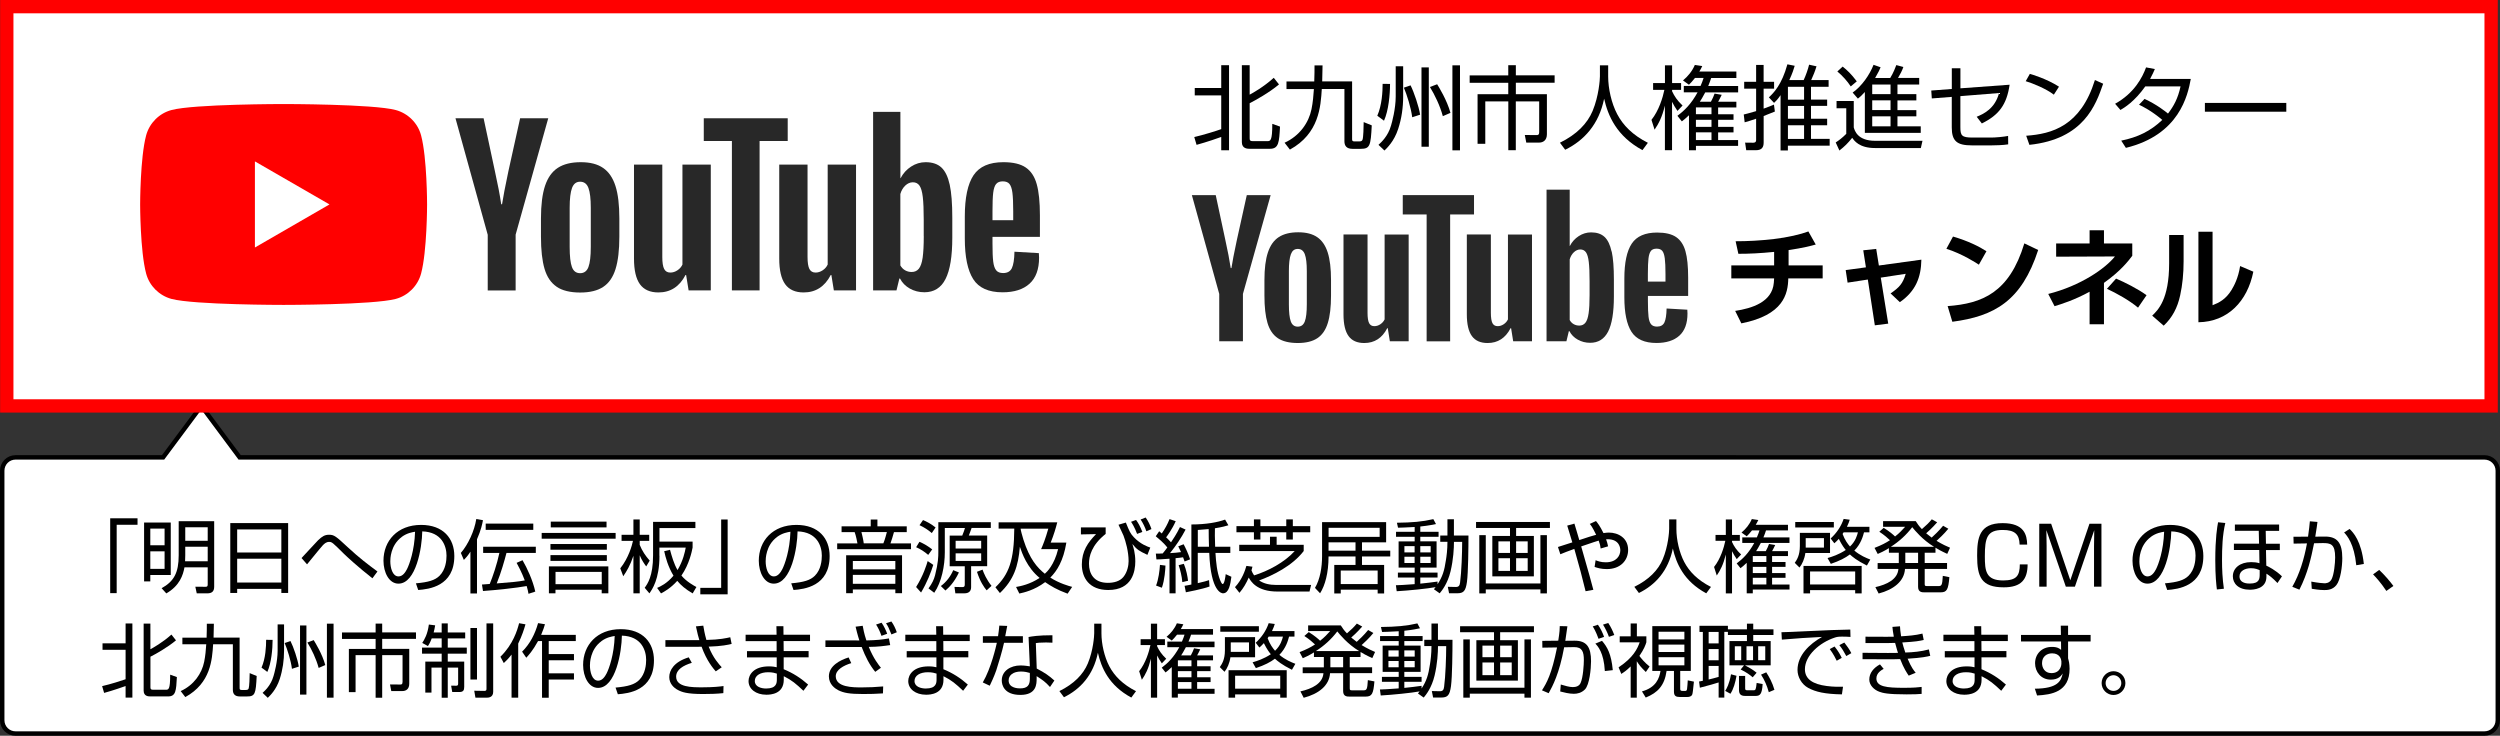 <?xml version="1.0" encoding="UTF-8"?>
<svg id="_レイヤー_2" data-name="レイヤー_2" xmlns="http://www.w3.org/2000/svg" viewBox="0 0 563.53 165.85">
  <rect x="0" y="0" width="563.53" height="165.85" fill="#333333" stroke="none"/>
  <defs>
    <style>
      .cls-1 {
        fill: none;
      }

      .cls-2 {
        stroke: #000;
      }

      .cls-2, .cls-3, .cls-4 {
        fill: #fff;
      }

      .cls-4 {
        stroke: red;
        stroke-miterlimit: 10;
        stroke-width: 3px;
      }

      .cls-5 {
        fill: #282828;
      }

      .cls-6 {
        fill: red;
      }
    </style>
  </defs>
  <g id="_レイヤー_1-2" data-name="レイヤー_1">
    <g>
      <path class="cls-2" d="M563.03,162.35v-56.25c0-1.66-1.34-3-3-3H54.02l-8.63-11.6-8.63,11.6H3.5c-1.66,0-3,1.34-3,3v56.25c0,1.66,1.34,3,3,3h556.53c1.66,0,3-1.34,3-3Z"/>
      <rect class="cls-4" x="1.53" y="1.5" width="560" height="90"/>
      <g>
        <g>
          <g>
            <path class="cls-6" d="M94.92,30.52c-.74-2.78-2.94-4.97-5.72-5.72-5.04-1.35-25.27-1.35-25.27-1.35,0,0-20.23,0-25.27,1.35-2.78.74-4.97,2.94-5.72,5.72-1.35,5.04-1.35,15.57-1.35,15.57,0,0,0,10.52,1.35,15.57.74,2.78,2.94,4.97,5.72,5.72,5.04,1.35,25.27,1.35,25.27,1.35,0,0,20.23,0,25.27-1.35,2.78-.74,4.97-2.94,5.72-5.72,1.35-5.04,1.35-15.57,1.35-15.57,0,0,0-10.52-1.35-15.57Z"/>
            <polygon class="cls-3" points="57.46 55.79 74.27 46.08 57.46 36.38 57.46 55.79"/>
          </g>
          <g>
            <path class="cls-5" d="M125.48,64.63c-1.28-.86-2.19-2.2-2.73-4.02-.54-1.82-.81-4.24-.81-7.26v-4.12c0-3.05.31-5.5.92-7.35.62-1.85,1.58-3.2,2.89-4.05,1.31-.85,3.03-1.27,5.16-1.27s3.78.43,5.04,1.3c1.26.86,2.19,2.21,2.78,4.05.59,1.83.88,4.28.88,7.33v4.12c0,3.02-.29,5.45-.86,7.29-.57,1.83-1.5,3.18-2.78,4.02-1.28.85-3.01,1.27-5.2,1.27s-4.02-.43-5.3-1.3ZM132.64,60.19c.35-.92.53-2.44.53-4.53v-8.83c0-2.04-.18-3.52-.53-4.46-.35-.94-.98-1.41-1.87-1.41s-1.47.47-1.83,1.41c-.35.94-.53,2.43-.53,4.46v8.83c0,2.1.17,3.61.51,4.53.34.93.96,1.39,1.85,1.39s1.52-.46,1.87-1.39Z"/>
            <path class="cls-5" d="M223.72,53.42v1.43c0,1.82.05,3.18.16,4.09.11.91.33,1.57.67,1.99.34.42.86.62,1.57.62.96,0,1.61-.37,1.97-1.11.35-.74.55-1.97.58-3.7l5.5.32c.03.25.05.59.05,1.02,0,2.62-.72,4.58-2.15,5.87-1.43,1.3-3.46,1.94-6.08,1.94-3.15,0-5.35-.99-6.61-2.96-1.26-1.97-1.9-5.03-1.9-9.16v-4.95c0-4.26.66-7.36,1.97-9.32,1.31-1.96,3.55-2.94,6.73-2.94,2.19,0,3.87.4,5.04,1.2,1.17.8,2,2.05,2.47,3.75.48,1.7.72,4.04.72,7.03v4.86h-10.68ZM224.53,41.48c-.32.4-.54,1.06-.65,1.97-.11.91-.16,2.29-.16,4.14v2.04h4.67v-2.04c0-1.82-.06-3.2-.18-4.14-.12-.94-.35-1.6-.67-1.99-.32-.39-.83-.58-1.5-.58s-1.18.2-1.5.6Z"/>
            <path class="cls-5" d="M109.93,52.89l-7.26-26.23h6.34l2.54,11.89c.65,2.93,1.13,5.43,1.43,7.49h.19c.22-1.48.69-3.96,1.43-7.45l2.64-11.93h6.34l-7.35,26.23v12.58h-6.29v-12.58Z"/>
            <path class="cls-5" d="M160.22,37.11v28.35h-5l-.56-3.47h-.14c-1.36,2.62-3.39,3.93-6.11,3.93-1.88,0-3.27-.62-4.16-1.85-.89-1.23-1.34-3.16-1.34-5.78v-21.18h6.38v20.81c0,1.26.14,2.17.42,2.71.28.54.74.81,1.39.81.56,0,1.09-.17,1.6-.51.51-.34.89-.77,1.13-1.3v-22.53h6.38Z"/>
            <path class="cls-5" d="M192.96,37.11v28.35h-5l-.56-3.47h-.14c-1.36,2.62-3.39,3.93-6.11,3.93-1.88,0-3.27-.62-4.16-1.85-.89-1.23-1.34-3.16-1.34-5.78v-21.18h6.38v20.81c0,1.26.14,2.17.42,2.71.28.54.74.81,1.39.81.56,0,1.09-.17,1.6-.51.51-.34.89-.77,1.13-1.3v-22.53h6.38Z"/>
            <path class="cls-5" d="M177.56,31.79h-6.34v33.67h-6.24V31.79h-6.34v-5.13h18.92v5.13Z"/>
            <path class="cls-5" d="M214.08,41.65c-.39-1.79-1.01-3.08-1.87-3.89-.86-.8-2.05-1.2-3.56-1.2-1.17,0-2.27.33-3.28.99-1.02.66-1.8,1.53-2.36,2.61h-.05v-14.94s-6.15,0-6.15,0v40.24h5.27l.65-2.68h.14c.49.96,1.23,1.71,2.22,2.27.99.55,2.08.83,3.28.83,2.16,0,3.75-.99,4.76-2.98,1.02-1.99,1.53-5.1,1.53-9.32v-4.49c0-3.18-.19-5.66-.58-7.45ZM208.23,53.21c0,2.07-.09,3.69-.25,4.86-.17,1.17-.46,2-.86,2.5-.4.49-.94.74-1.62.74-.52,0-1.01-.12-1.46-.37-.45-.25-.81-.62-1.09-1.11v-16.1c.22-.77.59-1.4,1.11-1.9.52-.49,1.09-.74,1.71-.74.65,0,1.15.25,1.5.76.35.51.6,1.36.74,2.57.14,1.2.21,2.91.21,5.13v3.65Z"/>
          </g>
        </g>
        <rect class="cls-1" x="15" y="4.08" width="236" height="84"/>
      </g>
      <g>
        <path d="M269.21,30.89c2.17-.5,5.08-1.42,6.07-1.78v-7.6h-5.97v-1.67h5.97v-5.14h1.76v19.17h-1.76v-3c-.43.17-3.33,1.18-5.56,1.78l-.52-1.76ZM281.69,14.69v6.65c.62-.33,3.12-1.71,5.43-3.8l1.18,1.49c-2.21,1.86-5.27,3.55-6.61,4.24v7.93c0,.47.14.62.74.62h3.18c.76,0,1.18,0,1.18-3.9l1.74.62c-.19,3.53-.27,5-2.27,5h-4.57c-.45,0-1.76,0-1.76-1.49V14.69h1.76Z"/>
        <path d="M298.12,14.73c-.02.91-.02,1.88-.08,3.62h6.74v12.97c0,.35.02.56.54.56h1.01c.58,0,.7-.14.81-.43.17-.43.25-2.85.25-3.93l1.82.74c-.23,4.65-.41,5.29-2.52,5.29h-1.84c-1.3,0-1.8-.68-1.8-1.69v-11.8h-5.1c-.25,3.95-.6,10.04-7.19,13.66l-1.2-1.55c3.41-1.55,5.45-4.52,6.07-7.56.31-1.51.45-3.14.54-4.54h-6.18v-1.71h6.26c.06-1.61.06-2.5.06-3.62h1.82Z"/>
        <path d="M310.46,26.09c1.05-2.4,1.2-5.43,1.2-7.19l1.67.02c0,2.36-.33,6.01-1.36,8.29l-1.51-1.12ZM316.29,14.94v6.8c0,2.48-.35,4.96-1.12,7.31-.91,2.81-2.52,4.32-3.1,4.88l-1.34-1.28c.62-.58,2.15-1.94,2.83-4.36.21-.7,1.05-3.72,1.05-6.55v-6.8h1.67ZM318.33,26.43c-.27-2.15-1.22-5.14-1.88-6.67l1.51-.52c.76,1.51,1.88,4.79,2.15,6.61l-1.78.58ZM322.07,15.19v17.89h-1.65V15.19h1.65ZM325.23,26.18c-.62-2.31-1.82-4.81-2.91-6.57l1.63-.62c.37.6,2.23,3.6,3,6.45l-1.71.74ZM329.1,14.73v19.15h-1.71V14.73h1.71Z"/>
        <path d="M341.69,14.69v2.29h8.74v1.67h-8.74v2.58h7v9.03c0,1.36-.85,1.88-1.74,1.88h-2.91l-.33-1.71,2.62.02c.31,0,.62,0,.62-.7v-6.9h-5.27v11.01h-1.69v-11.01h-5.19v9.57h-1.74v-11.18h6.92v-2.58h-8.7v-1.67h8.7v-2.29h1.69Z"/>
        <path d="M362.5,14.73v2.5c0,2.73.74,6.05,2.03,8.49,1.32,2.52,3.49,4.73,6.92,6.47l-1.22,1.65c-5.85-3.16-7.77-7.77-8.64-11.59-1.18,5.79-4.52,9.42-8.78,11.51l-1.18-1.59c3.78-1.86,6.16-4.3,7.36-7.15,1.42-3.41,1.65-7.15,1.65-7.81v-2.48h1.86Z"/>
        <path d="M378.12,25c-.56-.83-.83-1.28-1.22-2.05v10.91h-1.61v-10.06c-.66,2.67-1.4,4.05-2.33,5.43l-.7-2.21c1.67-2.09,2.56-5.04,2.91-6.76h-2.54v-1.53h2.67v-4.01h1.61v4.01h2.03v1.53h-2.03v.31c.5,1.08,1.18,2.13,2.36,3.22l-1.14,1.2ZM378.1,26.11c1.53-1.14,3.08-2.6,4.55-5.29h-3.1v-1.45h3.78c.31-.7.52-1.28.68-1.8h-1.94c-.54.7-.99,1.16-1.36,1.53l-1.34-.97c1.09-.91,2.07-2.07,2.67-3.49l1.67.25c-.23.48-.39.83-.66,1.24h8.35v1.45h-5.68c-.17.5-.31.97-.66,1.8h6.74v1.45h-7.42c-.5.95-1.03,1.86-1.22,2.11h2.5c.43-.83.6-1.18.83-1.84l1.61.27c-.19.39-.68,1.38-.81,1.57h4.11v1.28h-4.11v1.53h3.47v1.26h-3.47v1.59h3.47v1.24h-3.47v1.74h4.5v1.3h-9.5v.99h-1.57v-7.89c-.85.81-1.16,1.03-1.61,1.38l-.99-1.24ZM385.79,24.21h-3.51v1.53h3.51v-1.53ZM385.79,27h-3.51v1.59h3.51v-1.59ZM385.79,29.83h-3.51v1.74h3.51v-1.74Z"/>
        <path d="M400.09,25.14c-.7.29-1.05.43-2.54,1.01v5.97c0,1.05-.39,1.74-1.74,1.74h-2.19l-.25-1.71,1.78.02c.31,0,.7-.04.7-.62v-4.79c-1.16.41-1.96.64-2.58.81l-.21-1.76c.58-.14.97-.23,2.79-.76v-5.06h-2.69v-1.55h2.69v-3.8h1.69v3.8h2.36v1.55h-2.36v4.5c1.24-.45,1.76-.66,2.33-.91l.21,1.57ZM398.73,21.94c1.09-1.01,2.91-2.85,4.17-7.44l1.65.33c-.23.76-.48,1.61-1.22,3.22h3.24c.48-1.03.99-2.46,1.22-3.47l1.67.37c-.35,1.16-.74,2.11-1.2,3.1h3.93v1.51h-3.97v2.89h3.64v1.42h-3.64v2.89h3.64v1.47h-3.64v3.08h4.21v1.53h-9.42v1.07h-1.65v-12.46c-.72,1.05-1.03,1.32-1.47,1.74l-1.18-1.26ZM406.66,19.57h-3.64v2.89h3.64v-2.89ZM406.66,23.88h-3.64v2.89h3.64v-2.89ZM406.66,28.24h-3.64v3.08h3.64v-3.08Z"/>
        <path d="M417.86,22.75v5.97c.21.74.87,3.02,4.83,3.02h10.66l-.37,1.63h-10.33c-3.59,0-4.71-1.69-5.14-2.31-1.03,1.28-1.71,1.94-2.89,2.87l-.83-1.82c.79-.52,1.43-.99,2.38-1.94v-5.76h-2.19v-1.65h3.88ZM417.18,19.48c-.76-1.16-1.78-2.33-3.02-3.37l1.2-1.1c.99.79,1.94,1.67,3.18,3.33l-1.36,1.14ZM426.09,17.56c.72-1.16,1.18-2.42,1.36-2.89l1.59.43c-.31.89-.68,1.57-1.2,2.46h4.77v1.49h-4.9v2.17h4.26v1.41h-4.26v2.19h4.26v1.41h-4.26v2.25h5.25v1.47h-12.6v-9.21c-.72.81-1.09,1.12-1.57,1.49l-1.18-1.36c2.07-1.45,3.82-3.99,4.71-6.26l1.59.56c-.21.5-.43,1.03-1.24,2.42h3.41ZM426.15,19.05h-4.13v2.17h4.13v-2.17ZM426.15,22.62h-4.13v2.19h4.13v-2.19ZM426.15,26.22h-4.13v2.25h4.13v-2.25Z"/>
        <path d="M452.99,19.11c-.66,4.48-2.38,6.8-6.26,8.72l-1.16-1.51c1.47-.6,4.11-1.78,5.04-5.35l-8.72.7v6.96c0,1.94.29,2.38,2.77,2.38h4.17c.97,0,2.87-.17,3.82-.37l.02,1.9c-1.12.19-3.04.23-3.7.23h-4.52c-3.33,0-4.5-.97-4.5-4.05v-6.88l-4.5.35-.12-1.78,4.63-.35v-4.67h1.94v4.52l11.09-.81Z"/>
        <path d="M462.96,21.34c-1.69-1.32-4.83-2.6-6.34-3.04l.93-1.65c.35.1,3.74,1.07,6.57,2.89l-1.16,1.8ZM456.72,30.6c5.83-.41,12.27-2.19,15.5-12.56l1.86.83c-1.65,4.75-4.34,12.48-16.63,13.78l-.72-2.05Z"/>
        <path d="M483.4,22.29c2.71,1.24,4.75,2.85,5.29,3.31,1.3-1.67,2.25-3.43,2.83-6.12h-7.95c-2.42,3.41-4.67,4.77-5.6,5.31l-1.2-1.4c4.32-2.4,6.14-5.91,6.98-8.2l1.98.37c-.23.56-.5,1.16-1.07,2.23h9.17c-.68,3.7-2.58,12.6-14.63,15.54l-1.05-1.63c3.72-.76,6.55-2.11,9.26-4.67-2.46-2.07-4.4-3.02-5.25-3.43l1.24-1.3Z"/>
        <path d="M515.36,23.2v1.98h-18.35v-1.98h18.35Z"/>
      </g>
      <g>
        <path d="M403.15,59.83h7.7v2.93h-7.75c-.07,3.53-1.1,8.26-10.58,10.13l-1.39-2.81c3.77-.58,8.35-1.97,8.71-6.34.02-.36.07-.7.07-.98h-9.65v-2.93h9.65v-3.05c-3.14.31-5.59.43-8.06.43l-.62-2.83c2.71,0,5.47-.14,8.62-.5,3.1-.36,6.07-1.06,7.78-1.71l1.66,2.95c-1.03.29-2.83.77-6.12,1.25v3.46Z"/>
        <path d="M419.99,56.42l2.93-.31.6,3.74,9.58-1.32c-.07,3.96-1.25,7.08-4.85,9.58l-2.09-1.97c1.99-1.37,2.76-2.21,3.41-4.42l-5.62.86,1.68,10.37-3.02.38-1.58-10.32-4.56.7-.43-2.83,4.56-.62-.6-3.84Z"/>
        <path d="M446.06,59.66c-.5-.34-3.74-2.45-7.32-3.58l1.49-2.76c3.46,1.01,5.95,2.28,7.54,3.31l-1.7,3.02ZM439.03,69c7.8-.58,13.9-3.02,17.28-14.14l3.12,1.49c-3.74,11.5-9.86,14.93-19.35,16.18l-1.06-3.53Z"/>
        <path d="M474.26,73.1h-3.24v-7.34c-3.48,1.9-6.29,2.76-7.9,3.26l-1.42-2.76c7.34-1.85,12.89-5.76,15.03-8.45l-13.25.05v-2.98h7.54v-2.98h3.24v2.98h6.38v2.78c-.91,1.2-2.62,3.43-6.38,6.1v9.34ZM481.94,69.35c-1.99-1.68-4.97-3.31-7.01-4.25l2.06-2.3c1.97.84,4.85,2.28,6.87,3.74l-1.92,2.81Z"/>
        <path d="M492.21,58.89c0,2.78-.26,5.33-.77,7.66-.6,2.83-1.82,5.09-3.72,6.86l-2.59-2.26c1.32-1.27,3.82-3.67,3.82-11.79v-6.38h3.26v5.9ZM498.74,68.8c1.44-.55,2.98-1.32,4.27-3.43.55-.91,1.51-2.64,1.94-5.4l2.98,1.27c-1.34,6.67-5.74,11.3-12.38,11.4v-20.4h3.19v16.56Z"/>
      </g>
      <g>
        <path class="cls-5" d="M288.03,76.22c-1.09-.73-1.86-1.87-2.32-3.42-.46-1.54-.69-3.6-.69-6.17v-3.5c0-2.59.26-4.67.79-6.25.52-1.57,1.34-2.72,2.45-3.44,1.11-.72,2.57-1.08,4.38-1.08s3.21.37,4.28,1.1c1.07.73,1.86,1.88,2.36,3.44.5,1.56.75,3.63.75,6.23v3.5c0,2.57-.24,4.63-.73,6.19-.48,1.56-1.27,2.7-2.36,3.42-1.09.72-2.56,1.08-4.42,1.08s-3.41-.37-4.5-1.1ZM294.12,72.45c.3-.79.45-2.07.45-3.85v-7.5c0-1.73-.15-2.99-.45-3.79-.3-.8-.83-1.2-1.59-1.2s-1.25.4-1.55,1.2c-.3.8-.45,2.06-.45,3.79v7.5c0,1.78.14,3.06.43,3.85.29.79.81,1.18,1.57,1.18s1.29-.39,1.59-1.18Z"/>
        <path class="cls-5" d="M371.46,66.7v1.22c0,1.55.05,2.7.14,3.48.09.77.28,1.34.57,1.69.29.35.73.53,1.34.53.81,0,1.37-.31,1.67-.94.3-.63.46-1.68.49-3.14l4.67.27c.03.21.04.5.04.86,0,2.23-.61,3.89-1.83,4.99s-2.94,1.65-5.17,1.65c-2.67,0-4.54-.84-5.62-2.51-1.07-1.68-1.61-4.27-1.61-7.78v-4.2c0-3.61.56-6.25,1.67-7.91,1.11-1.66,3.02-2.49,5.72-2.49,1.86,0,3.29.34,4.28,1.02.99.68,1.7,1.74,2.1,3.18.41,1.44.61,3.43.61,5.97v4.12h-9.07ZM372.14,56.56c-.27.34-.46.9-.55,1.67-.09.77-.14,1.94-.14,3.52v1.73h3.97v-1.73c0-1.54-.05-2.72-.16-3.52-.11-.8-.29-1.36-.57-1.69-.28-.33-.7-.49-1.28-.49s-1,.17-1.28.51Z"/>
        <path class="cls-5" d="M274.83,66.25l-6.17-22.27h5.38l2.16,10.09c.55,2.49.96,4.61,1.22,6.36h.16c.18-1.26.59-3.36,1.22-6.32l2.24-10.13h5.38l-6.25,22.27v10.68h-5.34v-10.68Z"/>
        <path class="cls-5" d="M317.53,52.85v24.08h-4.24l-.47-2.95h-.12c-1.15,2.23-2.88,3.34-5.18,3.34-1.6,0-2.78-.52-3.54-1.57-.76-1.05-1.14-2.68-1.14-4.91v-17.99h5.42v17.68c0,1.07.12,1.84.35,2.3.24.46.63.69,1.18.69.47,0,.92-.14,1.36-.43.43-.29.75-.65.96-1.1v-19.13h5.42Z"/>
        <path class="cls-5" d="M345.33,52.85v24.08h-4.24l-.47-2.95h-.12c-1.15,2.23-2.88,3.34-5.18,3.34-1.6,0-2.78-.52-3.54-1.57-.76-1.05-1.14-2.68-1.14-4.91v-17.99h5.42v17.68c0,1.07.12,1.84.35,2.3.24.46.63.69,1.18.69.47,0,.92-.14,1.36-.43.43-.29.75-.65.96-1.1v-19.13h5.42Z"/>
        <path class="cls-5" d="M332.26,48.34h-5.38v28.6h-5.3v-28.6h-5.38v-4.36h16.06v4.36Z"/>
        <path class="cls-5" d="M363.27,56.7c-.33-1.52-.86-2.62-1.59-3.3-.73-.68-1.74-1.02-3.02-1.02-1,0-1.92.28-2.79.84-.86.56-1.53,1.3-2,2.22h-.04v-12.69s-5.22,0-5.22,0v34.17h4.48l.55-2.28h.12c.42.81,1.05,1.45,1.89,1.92.84.47,1.77.71,2.79.71,1.83,0,3.18-.84,4.05-2.53.86-1.69,1.3-4.33,1.3-7.91v-3.81c0-2.7-.16-4.8-.49-6.32ZM358.31,66.52c0,1.75-.07,3.13-.22,4.12-.14,1-.39,1.7-.73,2.12-.34.42-.8.63-1.37.63-.45,0-.86-.1-1.24-.31-.38-.21-.69-.52-.92-.94v-13.67c.18-.65.5-1.19.94-1.61.44-.42.93-.63,1.45-.63.55,0,.98.22,1.28.65.3.43.51,1.16.63,2.18.12,1.02.18,2.47.18,4.36v3.1Z"/>
      </g>
      <g>
        <path d="M31,118.29h-4.7v15.41h-1.46v-16.87h6.16v1.46Z"/>
        <path d="M38.49,129.61h-4.61v1.44h-1.4v-13.27h6.01v11.83ZM37.1,119.15h-3.22v3.76h3.22v-3.76ZM37.1,124.27h-3.22v3.96h3.22v-3.96ZM41.58,127.89c-.31,1.73-1.08,4.14-4.09,5.87l-1.06-1.17c2.79-1.55,3.85-3.49,3.85-7.42v-7.69h8v14.76c0,1.01-.45,1.51-1.57,1.51h-2.36l-.32-1.5,2.25.02c.36,0,.54-.04.54-.52v-3.87h-5.24ZM46.82,123.24h-5.06v1.94c0,.18,0,.74-.04,1.33h5.1v-3.28ZM46.82,118.85h-5.06v3.06h5.06v-3.06Z"/>
        <path d="M64.95,117.91v15.75h-1.53v-.92h-9.96v.92h-1.55v-15.75h13.04ZM53.46,124.54h9.96v-5.2h-9.96v5.2ZM53.46,131.31h9.96v-5.37h-9.96v5.37Z"/>
        <path d="M83.94,130.35c-3.19-2.5-5.87-4.97-6.45-5.55-2.52-2.5-2.67-2.65-3.31-2.65s-1.06.4-1.42.77c-.32.34-.65.74-3.55,4.29l-1.24-1.42c.61-.61,3.17-3.47,3.73-4.01.94-.9,1.53-1.24,2.47-1.24,1.17,0,1.55.34,4.27,2.86,2.57,2.38,4.46,3.8,6.64,5.42l-1.13,1.53Z"/>
        <path d="M93.75,131.49c2.83-.25,4.32-.7,5.33-1.71,1.39-1.39,1.57-3.44,1.57-4.54,0-2.11-1.04-5.33-5.47-5.46-.04,3.62-1.39,11.78-5.37,11.78-2.11,0-3.37-2.52-3.37-5.17,0-4.47,3.13-8.07,8.48-8.07,5,0,7.49,3.06,7.49,7.02,0,6.84-5.76,7.47-8.14,7.65l-.52-1.51ZM90.56,121.04c-2.58,1.89-2.58,5.02-2.58,5.49,0,1.35.45,3.4,1.85,3.4.96,0,1.55-.95,1.91-1.64.54-1.06,1.69-4.2,1.82-8.43-.65.11-1.82.29-3.01,1.17Z"/>
        <path d="M107.52,133.77h-1.48v-9.42c-.65,1.01-1.03,1.39-1.48,1.87l-.68-1.58c1.66-1.91,3.08-5.02,3.48-7.65l1.51.27c-.14.77-.43,2.2-1.35,4.3v12.21ZM117.78,126.27c1.04,1.78,2.32,4.54,2.88,7.08l-1.53.5c-.09-.52-.18-.97-.41-1.75-2.36.43-6.77.9-9.85,1.12l-.23-1.46c.45-.02.9-.05,1.75-.13.67-1.6,1.64-4.45,2.18-7h-3.66v-1.39h11.87v1.39h-6.61c-.47,1.78-1.19,4.36-2.2,6.88,3.53-.29,4.74-.38,6.32-.68-.09-.25-.67-1.84-1.84-3.96l1.33-.59ZM120.21,119.44h-10.73v-1.42h10.73v1.42Z"/>
        <path d="M138.77,120.13v1.3h-16.67v-1.3h16.67ZM137.13,127.67v6.07h-1.5v-.81h-10.42v.81h-1.48v-6.07h13.4ZM136.79,122.63v1.28h-12.71v-1.28h12.71ZM136.79,125.13v1.3h-12.71v-1.3h12.71ZM136.72,118.88h-12.57v-1.3h12.57v1.3ZM135.64,128.91h-10.42v2.77h10.42v-2.77Z"/>
        <path d="M145.66,127.67c-.4-.54-.96-1.31-1.46-2.5v8.57h-1.42v-8.46c-.74,2.2-1.5,3.44-2.29,4.61l-.67-1.78c1.89-2.36,2.65-5.2,2.86-6.19h-2.57v-1.37h2.67v-3.46h1.42v3.46h2.14v1.37h-2.14v.9c.52,1.31,1.31,2.5,2.25,3.55l-.79,1.31ZM148.65,125.29c0,5.29-1.66,7.6-2.27,8.46l-1.06-1.26c.63-.86,1.89-2.61,1.89-7.31v-7.54h9.54v1.39h-8.1v3.06h7.47v1.33c-.18.92-.74,3.73-2.52,6.32,1.13,1.37,2.84,2.29,3.38,2.58l-.85,1.44c-1.64-.97-2.63-1.82-3.47-2.83-1.48,1.66-2.97,2.47-3.66,2.83l-.88-1.24c.72-.31,2.2-.97,3.69-2.75-1.24-2.07-1.78-4.1-2.09-5.53l1.31-.31c.4,1.48.88,3.17,1.69,4.57,1.28-2.14,1.67-4.11,1.85-5.06h-5.94v1.85Z"/>
        <path d="M164.02,133.97h-6.16v-1.46h4.7v-15.41h1.46v16.87Z"/>
        <path d="M178.35,131.49c2.83-.25,4.32-.7,5.33-1.71,1.39-1.39,1.57-3.44,1.57-4.54,0-2.11-1.04-5.33-5.47-5.46-.04,3.62-1.39,11.78-5.37,11.78-2.11,0-3.37-2.52-3.37-5.17,0-4.47,3.13-8.07,8.48-8.07,5.01,0,7.49,3.06,7.49,7.02,0,6.84-5.76,7.47-8.14,7.65l-.52-1.51ZM175.16,121.04c-2.57,1.89-2.57,5.02-2.57,5.49,0,1.35.45,3.4,1.85,3.4.95,0,1.55-.95,1.91-1.64.54-1.06,1.69-4.2,1.82-8.43-.65.11-1.82.29-3.01,1.17Z"/>
        <path d="M205.35,123.8h-16.64v-1.31h4.57c-.09-.47-.32-1.69-.63-2.54h-2.95v-1.31h6.57v-1.53h1.51v1.53h6.61v1.31h-2.88c-.31,1.13-.49,1.66-.79,2.54h4.63v1.31ZM203.33,133.72h-1.51v-.85h-9.58v.85h-1.51v-8.55h12.6v8.55ZM201.82,126.45h-9.58v1.89h9.58v-1.89ZM201.82,129.58h-9.58v2.02h9.58v-2.02ZM199.12,122.48c.4-.96.72-2.29.79-2.54h-5.73c.09.32.47,1.94.52,2.54h4.41Z"/>
        <path d="M206.5,132.32c1.62-2.58,2.36-4.99,2.61-5.85l1.26.86c-.52,1.69-1.39,3.94-2.75,6.23l-1.12-1.24ZM209.23,125.08c-.81-.7-1.73-1.31-2.72-1.73l.74-1.22c1.06.43,2,1.03,2.88,1.71l-.9,1.24ZM210.04,120.16c-.9-.76-1.64-1.24-2.77-1.78l.79-1.15c.58.23,1.82.83,2.83,1.67l-.85,1.26ZM223.35,119.01h-4.34c-.09.27-.52,1.48-.63,1.71h4.14v6.91h-3.62v4.74c0,.95-.61,1.37-1.48,1.37h-2.07l-.2-1.44,1.67.04c.5.02.65-.11.65-.58v-4.12h-3.4v-6.91h2.83c.34-.76.52-1.4.61-1.71h-4.54v5.49c0,2.97-.7,6.68-2.38,9.11l-1.3-.99c.86-1.17,1.22-1.98,1.48-2.95.72-2.81.74-4.18.74-5.29v-6.68h11.83v1.31ZM212.08,132.1c1.28-.94,2.23-2.25,2.79-3.58l1.28.52c-1.1,2.32-2.29,3.42-3.04,4.07l-1.03-1.01ZM221.17,121.91h-5.76v1.73h5.76v-1.73ZM221.17,124.73h-5.76v1.71h5.76v-1.71ZM221.48,128.41c.29.83.9,2.25,2.02,3.65l-1.1,1.01c-.63-.77-1.42-1.87-2.18-4.18l1.26-.49Z"/>
        <path d="M240.67,133.83c-2.41-.88-3.83-1.75-5.08-2.61-2.45,1.84-4.86,2.36-5.82,2.57l-.74-1.48c1.03-.18,3.13-.59,5.31-2.04-2.84-2.34-3.94-5.53-4.45-7.02-.36,4.41-1.39,7.46-4.5,10.43l-1.01-1.3c3.04-2.9,4.21-6.07,4.25-13.22h-3.53v-1.42h13.22c-.36,1.4-.74,2.7-1.48,4.57h3.53c-.68,4.14-2.12,6.39-3.62,7.89,2.05,1.31,4.23,1.91,4.93,2.09l-1.03,1.53ZM230.06,119.17c0,.29.38,1.67.63,2.47,1.39,4.39,3.15,6.36,4.83,7.69.45-.4,2.11-1.93,2.99-5.55h-3.83c.45-1.03.95-2.25,1.62-4.61h-6.23Z"/>
        <path d="M249.23,118.87v1.48c-3.22,2.56-3.76,5.06-3.76,6.73,0,2.16,1.04,4.3,4.25,4.3,1.35,0,2.7-.34,3.51-1.33.9-1.1,1.17-2.61,1.17-3.56,0-2.14-.65-4.45-1.15-5.76-.09-.22-.76-1.64-1.13-2.45l1.66-.49c.79,1.95,1.01,2.47,1.8,3.3,1.46,1.55,3.06,2.12,3.71,2.34l-.65,1.64c-1.93-.92-2.27-1.1-3.4-2.45.22.67.67,1.98.67,3.94,0,2.23-.7,6.43-6.09,6.43-4.29,0-5.96-2.74-5.96-5.76s1.37-4.97,3.21-6.84l-3.42.07v-1.58h5.6ZM256.32,120.36c-.56-1.51-1.1-2.34-1.37-2.74l1.13-.42c.49.67.88,1.33,1.42,2.7l-1.19.45ZM258.41,119.77c-.31-.92-.74-1.82-1.3-2.67l1.13-.45c.54.72,1.04,1.76,1.31,2.61l-1.15.5Z"/>
        <path d="M267.25,119.37c-.99,1.89-2.18,3.64-3.51,5.31.86-.05,1.75-.11,2.48-.23-.32-.67-.43-.88-.63-1.3l1.21-.47c.4.74,1.08,2.16,1.46,3.4l-1.24.49c-.22-.61-.27-.76-.34-.95-.52.09-1.1.14-1.69.2v7.92h-1.37v-7.8c-1.78.14-2.47.16-2.95.16l-.13-1.31c.67,0,1.04,0,1.55-.04.47-.56.79-1.01,1.04-1.35-.83-1.06-2-2.02-2.61-2.52l.77-1.13c.43.36.49.41.59.5.81-1.22,1.26-2.02,1.75-3.24l1.39.47c-.79,1.82-1.98,3.4-2.16,3.64.4.38.72.7,1.1,1.12.27-.4,1.33-1.96,2.02-3.44l1.28.58ZM260.59,131.99c.54-1.35.81-3.4.88-4.66l1.24.16c-.02.76-.18,3.24-.81,4.99l-1.31-.49ZM266.51,131.22c-.09-1.3-.49-2.83-.83-3.82l1.17-.31c.58,1.37.85,2.95.95,3.82l-1.3.31ZM276.9,118.4c-.52.16-1.31.4-3.04.68-.02.88-.04,2.27.05,4.16h3.42v1.39h-3.35c.13,2.16.34,4.3,1.04,6.12.11.27.38.9.59.9.4,0,.63-1.75.68-2.23l1.28.59c-.22,1.67-.54,3.73-1.89,3.73-.23,0-2.75-.16-3.1-9.11h-2.59v6.82c1.44-.32,2.09-.52,2.54-.68l.11,1.44c-1.58.58-4.9,1.22-5.33,1.3l-.29-1.46c.4-.07.81-.13,1.53-.29v-13.54c3.31,0,5.96-.49,7.6-1.1l.74,1.28ZM270,123.24h2.52c-.05-1.57-.07-2.86-.07-3.98-1.08.11-1.76.16-2.45.2v3.78Z"/>
        <path d="M279.34,124.21v-1.4h6.93v-1.82h1.5v1.82h6.1v1.4c-2.56,3.35-6.99,5.51-10.05,6.63,1.1.76,2.45,1.01,3.78,1.01h7.94l-.36,1.49h-7.24c-4.72,0-6.01-2.36-6.46-3.15-.54,1.24-1.19,2.39-2.09,3.44l-1.01-1.28c1.64-1.75,2.3-3.83,2.57-4.79l1.37.18c-.09.38-.11.5-.22.83.13.36.29.7.59,1.13,3.15-.99,6.79-2.88,9.16-5.49h-12.53ZM284.11,117.08v1.51h5.83v-1.51h1.48v1.51h3.92v1.39h-3.92v1.64h-1.48v-1.64h-5.83v1.64h-1.46v-1.64h-3.94v-1.39h3.94v-1.51h1.46Z"/>
        <path d="M307.01,124.12h6.37v1.31h-6.37v1.91h4.99v6.43h-1.46v-.85h-8.32v.85h-1.46v-6.43h4.79v-1.91h-6.08c0,3.73-.79,6.55-1.91,8.3l-1.15-1.21c1.17-1.96,1.6-4.72,1.6-7.11v-7.72h14.44v4.56h-5.44v1.87ZM305.55,122.25h-6.08v1.87h6.08v-1.87ZM310.99,118.97h-11.51v2.04h11.51v-2.04ZM310.54,128.61h-8.32v3.04h8.32v-3.04Z"/>
        <path d="M324.65,122.16v-1.44h1.62v-3.67h1.46v3.67h3.28c0,2.48-.05,8.3-.34,10.44-.29,2.09-.77,2.57-2.21,2.57h-1.82l-.29-1.46,1.76.04c.7.02.92-.29,1.01-1.01.32-2.34.47-6.72.47-9.15h-1.85c0,1.4-.13,3.98-.77,6.64-.67,2.79-1.93,4.32-2.45,4.95l-1.3-.92c.13-.14.29-.38.38-.47-1.85.34-6.05.77-8.77.92l-.18-1.35c.74-.02,2-.07,4.23-.25v-1.48h-3.78v-1.12h3.78v-1.13h-3.62v-5.91h3.62v-1.03h-4.2v-1.13h4.2v-1.08c-2.2.13-3.04.14-3.75.16l-.25-1.12c3.42-.04,5.69-.23,8.21-.81l.59,1.1c-.67.14-1.62.36-3.53.56v1.19h4.12v1.13h-4.12v1.03h3.67v5.91h-3.67v1.13h3.89v1.12h-3.89v1.37c1.26-.11,2.7-.31,3.89-.47v.61c1.12-1.73,1.53-3.02,1.89-5.46.13-.79.34-2.3.34-4.11h-1.62ZM318.87,123.11h-2.3v1.4h2.3v-1.4ZM318.87,125.49h-2.3v1.42h2.3v-1.42ZM322.49,123.11h-2.34v1.4h2.34v-1.4ZM322.49,125.49h-2.34v1.42h2.34v-1.42Z"/>
        <path d="M349.37,119.01h-7.62v1.8h4v9.11h-9.36v-9.11h3.98v-1.8h-7.65v-1.35h16.65v1.35ZM334.91,120.63v10.89h12.32v-10.89h1.46v13.13h-1.46v-.9h-12.32v.9h-1.46v-13.13h1.46ZM340.37,122.03h-2.61v2.61h2.61v-2.61ZM340.37,125.83h-2.61v2.86h2.61v-2.86ZM344.36,122.03h-2.61v2.61h2.61v-2.61ZM344.36,125.83h-2.61v2.86h2.61v-2.86Z"/>
        <path d="M359.75,117.44c.4.49.88,1.08,1.69,2.72.65-.09,1.04-.11,1.22-.11,2.09,0,4.34,1.21,4.34,3.91,0,2.38-1.75,4.32-4.81,4.32-1.26,0-2.14-.27-2.75-.49l.23-1.51c.5.2,1.19.47,2.29.47,2.43,0,3.28-1.51,3.28-2.72,0-.43-.14-2.45-2.81-2.48-.18,0-.29.02-.4.02.22.56.31.94.45,1.58l-1.67.49c-.09-.65-.14-.96-.45-1.78-.61.18-.95.29-3.94,1.31,2.04,7.13,2.09,7.31,2.74,9.78l-1.75.32c-.99-4.05-1.15-4.59-2.54-9.54-1.51.54-2.23.83-3.15,1.21l-.54-1.64c.31-.09,2.68-.86,3.24-1.04-.13-.4-1.12-3.66-1.15-3.78l1.62-.45c.11.4.41,1.37.61,2.04.07.23.41,1.44.49,1.67,1.91-.65,2.88-.94,3.8-1.19-.9-1.84-1.17-2.14-1.44-2.45l1.4-.65Z"/>
        <path d="M377.88,117.08v2.18c0,2.38.65,5.28,1.76,7.4,1.15,2.2,3.04,4.12,6.03,5.64l-1.06,1.44c-5.1-2.75-6.77-6.77-7.53-10.1-1.03,5.04-3.94,8.21-7.65,10.03l-1.03-1.39c3.29-1.62,5.37-3.75,6.41-6.23,1.24-2.97,1.44-6.23,1.44-6.81v-2.16h1.62Z"/>
        <path d="M391.48,126.03c-.49-.72-.72-1.12-1.06-1.78v9.51h-1.4v-8.77c-.58,2.32-1.22,3.53-2.04,4.74l-.61-1.93c1.46-1.82,2.23-4.39,2.54-5.89h-2.21v-1.33h2.32v-3.49h1.4v3.49h1.76v1.33h-1.76v.27c.43.94,1.03,1.85,2.05,2.81l-.99,1.04ZM391.47,127c1.33-.99,2.68-2.27,3.96-4.61h-2.7v-1.26h3.29c.27-.61.45-1.12.59-1.57h-1.69c-.47.61-.86,1.01-1.19,1.33l-1.17-.85c.95-.79,1.8-1.8,2.32-3.04l1.46.22c-.2.41-.34.72-.58,1.08h7.27v1.26h-4.95c-.14.43-.27.85-.58,1.57h5.87v1.26h-6.46c-.43.83-.9,1.62-1.06,1.84h2.18c.38-.72.52-1.03.72-1.6l1.4.23c-.16.34-.59,1.21-.7,1.37h3.58v1.12h-3.58v1.33h3.03v1.1h-3.03v1.39h3.03v1.08h-3.03v1.51h3.93v1.13h-8.28v.86h-1.37v-6.88c-.74.7-1.01.9-1.4,1.21l-.86-1.08ZM398.16,125.35h-3.06v1.33h3.06v-1.33ZM398.16,127.78h-3.06v1.39h3.06v-1.39ZM398.16,130.24h-3.06v1.51h3.06v-1.51Z"/>
        <path d="M412.51,120.11v4.54h-5.56c-.18,1.33-.72,2.54-1.33,3.28l-1.06-1.06c.47-.67,1.15-1.69,1.15-3.78v-2.97h6.81ZM413.37,117.66v1.24h-8.7v-1.24h8.7ZM419.64,133.76h-1.46v-.74h-10.17v.74h-1.48v-6.19h13.11v6.19ZM411.14,121.3h-4.11v2.14h4.11v-2.14ZM418.18,128.82h-10.17v2.92h10.17v-2.92ZM421.39,118.74v1.26h-1.22c-.22.83-.68,2.58-2.18,4.11,1.33,1.12,2.7,1.67,3.6,2.02l-.77,1.35c-2.34-1.17-3.28-2-3.83-2.5-1.06.79-2.3,1.44-4.3,2.12l-.74-1.31c1.06-.31,2.5-.76,4.11-1.82-.29-.34-.86-1.06-1.57-2.5-.5.54-.74.76-1.01.99l-.83-1.08c1.33-1.21,2.36-2.72,2.93-4.41l1.37.18c-.14.43-.27.88-.63,1.6h5.08ZM415.57,120c-.05.09-.14.2-.23.36.52,1.39,1.15,2.23,1.67,2.83,1.28-1.21,1.62-2.56,1.78-3.19h-3.22Z"/>
        <path d="M439.17,119.19c-.92,1.15-2.23,2.36-2.65,2.72,1.33.81,2.39,1.28,3.04,1.55l-.63,1.39c-1.48-.68-2.18-1.1-2.65-1.39v1.13h-2.43v2.32h5.04v1.33h-5.04v3.4c0,.38.07.47.52.47h2.52c.77,0,.92-.13,1.04-2.3l1.48.29c-.23,2.79-.56,3.42-1.96,3.42h-3.69c-.47,0-1.4,0-1.4-1.22v-4.05h-2.95c-.18,2.81-2.59,4.66-5.94,5.54l-.74-1.44c2.56-.58,5.02-1.73,5.19-4.1h-4.68v-1.33h4.77v-2.32h-2.23v-1.04c-1.12.7-1.94,1.06-2.52,1.31l-.72-1.37c1.58-.61,2.56-1.13,3.48-1.73-.47-.45-1.21-1.12-2.4-1.91l.99-.88c1.31.81,2.18,1.57,2.56,1.95.94-.72,1.67-1.51,2.27-2.18h-4.97v-1.28h7.36c.36.56.72,1.12,1.39,1.8,1.04-.92,1.48-1.31,2.23-2.21l1.21.67c-1.1,1.28-2.32,2.36-2.48,2.48.63.52.99.79,1.24.97.47-.41,1.67-1.55,2.58-2.67l1.19.68ZM435.97,123.26c-2.61-1.57-4.38-3.75-4.93-4.43-1.33,1.76-2.97,3.24-4.83,4.43h9.76ZM432.36,124.59h-2.88v2.32h2.88v-2.32Z"/>
        <path d="M455.24,122.75c-.04-2.3-1.08-3.29-3.78-3.29-3.55,0-4.05,1.75-4.05,5.92,0,3.24.18,5.46,4.12,5.46,3.04,0,3.75-1.08,3.76-3.62h1.76c-.02,3.37-1.39,5.17-5.38,5.17-5.1,0-6-2.43-6-7.11,0-3.96.43-7.36,5.74-7.36,4.92,0,5.49,2.7,5.54,4.84h-1.73Z"/>
        <path d="M467.73,132.24h-2.07l-4.38-12.73c.02.49.05,2.97.05,3.55v9.18h-1.66v-14.19h2.68l4.32,12.75,4.32-12.75h2.7v14.19h-1.67v-9.18c0-.59.04-3.08.05-3.55l-4.36,12.73Z"/>
        <path d="M488,131.49c2.83-.25,4.32-.7,5.33-1.71,1.39-1.39,1.57-3.44,1.57-4.54,0-2.11-1.04-5.33-5.47-5.46-.04,3.62-1.39,11.78-5.37,11.78-2.11,0-3.37-2.52-3.37-5.17,0-4.47,3.13-8.07,8.48-8.07,5,0,7.49,3.06,7.49,7.02,0,6.84-5.76,7.47-8.14,7.65l-.52-1.51ZM484.82,121.04c-2.58,1.89-2.58,5.02-2.58,5.49,0,1.35.45,3.4,1.85,3.4.95,0,1.55-.95,1.91-1.64.54-1.06,1.69-4.2,1.82-8.43-.65.11-1.82.29-3.01,1.17Z"/>
        <path d="M501.61,117.89c-.65,2.75-.74,5.6-.74,8.43,0,1.93.09,4.12.42,6.39l-1.58.16c-.13-1.06-.36-3.06-.36-6.57,0-5.08.43-7.49.63-8.57l1.64.16ZM513.74,118.25v1.42h-3.02l.05,2.9h3.13v1.42h-3.12l.07,3.51c.5.23,2.07.99,3.53,2.41l-1.01,1.51c-1.13-1.17-1.78-1.66-2.49-2.11v.67c0,2.86-3.04,2.95-3.73,2.95-2.58,0-3.84-1.39-3.84-3.03,0-1.84,1.62-3.19,4.11-3.19.61,0,1.26.05,1.89.25l-.05-2.99h-5.71v-1.42h5.67l-.07-2.9h-5.38v-1.42h9.96ZM509.37,128.53c-.41-.18-1.01-.45-1.98-.45-1.31,0-2.58.61-2.58,1.84,0,1.62,1.89,1.62,2.32,1.62,2.25,0,2.23-1.17,2.23-2.21v-.79Z"/>
        <path d="M522.38,117.68c-.07.58-.16,1.3-.49,3.29l2.16-.02c2.79-.02,3.93,1.41,3.93,4.86,0,1.82-.38,4.93-1.35,6.1-.86,1.06-2.02,1.1-2.7,1.1-1.13,0-2.38-.22-2.83-.29l-.11-1.62c1.57.29,2.61.38,2.97.38.25,0,1.15,0,1.62-.94.54-1.08.79-3.58.79-4.9,0-2.97-.95-3.26-2.93-3.22l-1.82.04c-.68,3.35-1.4,6.68-3.31,10.46l-1.6-.65c1.64-2.86,2.67-6.27,3.31-9.78l-3.01.05-.04-1.55,3.29-.02c.23-1.58.32-2.52.41-3.46l1.69.14ZM531.13,127.4c-.47-4.84-2.07-6.64-2.74-7.38l1.24-.79c.85.83,2.63,2.7,3.21,7.89l-1.71.29Z"/>
        <path d="M537.91,133.2c-1.28-1.93-2.39-3.1-2.99-3.73l1.37-1.01c1.17,1.08,2.45,2.59,3.21,3.62l-1.58,1.12Z"/>
        <path d="M23.02,154.66c1.89-.43,4.43-1.24,5.29-1.55v-6.63h-5.2v-1.46h5.2v-4.48h1.53v16.71h-1.53v-2.61c-.38.14-2.9,1.03-4.84,1.55l-.45-1.53ZM33.9,140.55v5.8c.54-.29,2.72-1.49,4.74-3.31l1.03,1.3c-1.93,1.62-4.59,3.1-5.76,3.69v6.91c0,.41.13.54.65.54h2.77c.67,0,1.03,0,1.03-3.4l1.51.54c-.16,3.08-.23,4.36-1.98,4.36h-3.98c-.4,0-1.53,0-1.53-1.3v-15.12h1.53Z"/>
        <path d="M48.21,140.58c-.02.79-.02,1.64-.07,3.15h5.87v11.31c0,.31.02.49.47.49h.88c.5,0,.61-.13.7-.38.14-.38.22-2.48.22-3.42l1.58.65c-.2,4.05-.36,4.61-2.2,4.61h-1.6c-1.13,0-1.57-.59-1.57-1.48v-10.28h-4.45c-.22,3.44-.52,8.75-6.27,11.9l-1.04-1.35c2.97-1.35,4.75-3.94,5.29-6.59.27-1.31.4-2.74.47-3.96h-5.38v-1.49h5.46c.05-1.4.05-2.18.05-3.15h1.58Z"/>
        <path d="M58.95,150.49c.92-2.09,1.04-4.74,1.04-6.27l1.46.02c0,2.05-.29,5.24-1.19,7.22l-1.31-.97ZM64.03,140.76v5.92c0,2.16-.31,4.32-.97,6.37-.79,2.45-2.2,3.76-2.7,4.25l-1.17-1.12c.54-.5,1.87-1.69,2.47-3.8.18-.61.92-3.24.92-5.71v-5.92h1.46ZM65.81,150.77c-.23-1.87-1.06-4.48-1.64-5.82l1.31-.45c.67,1.31,1.64,4.18,1.87,5.76l-1.55.5ZM69.07,140.98v15.59h-1.44v-15.59h1.44ZM71.83,150.56c-.54-2.02-1.58-4.2-2.54-5.73l1.42-.54c.32.52,1.94,3.13,2.61,5.62l-1.49.65ZM75.19,140.58v16.69h-1.5v-16.69h1.5Z"/>
        <path d="M86.15,140.55v2h7.62v1.46h-7.62v2.25h6.1v7.87c0,1.19-.74,1.64-1.51,1.64h-2.54l-.29-1.49,2.29.02c.27,0,.54,0,.54-.61v-6.01h-4.59v9.6h-1.48v-9.6h-4.52v8.34h-1.51v-9.74h6.03v-2.25h-7.58v-1.46h7.58v-2h1.48Z"/>
        <path d="M99.56,142.56v-2.04h1.37v2.04h3.93v1.35h-3.93v2.07h4.29v1.37h-4.29v1.78h3.71v5.71c0,.77-.23,1.15-1.1,1.15h-1.6l-.25-1.44,1.17.02c.38,0,.41-.23.41-.52v-3.57h-2.34v6.79h-1.37v-6.79h-2.3v5.64h-1.39v-6.99h3.69v-1.78h-4.43v-1.37h4.43v-2.07h-2.25c-.34.92-.58,1.3-.85,1.73l-1.28-.72c.5-.77,1.21-1.96,1.49-4.14l1.42.18c-.11.63-.18,1.03-.34,1.6h1.8ZM107.52,141.56v11.61h-1.48v-11.61h1.48ZM111.17,140.53v15.41c0,1.26-1.03,1.33-1.53,1.33h-2.47l-.27-1.57,2.29.04c.43,0,.47-.22.47-.47v-14.75h1.51Z"/>
        <path d="M116.82,157.27h-1.51v-9.72c-.74.97-1.3,1.49-1.75,1.91l-.76-1.42c2.86-2.79,3.82-6.01,4.21-7.56l1.44.25c-.31,1.1-.77,2.54-1.64,4.34v12.21ZM117.69,146.89c1.78-1.75,2.93-4.02,3.6-6.43l1.55.25c-.18.61-.34,1.17-.86,2.4h7.81v1.4h-6.1v2.93h5.69v1.39h-5.69v2.95h5.69v1.39h-5.69v4.11h-1.51v-12.77h-.9c-1.21,2.21-2.16,3.21-2.65,3.75l-.94-1.37Z"/>
        <path d="M138.75,154.99c2.83-.25,4.32-.7,5.33-1.71,1.39-1.39,1.57-3.44,1.57-4.54,0-2.11-1.04-5.33-5.47-5.46-.04,3.62-1.39,11.78-5.37,11.78-2.11,0-3.37-2.52-3.37-5.17,0-4.47,3.13-8.07,8.48-8.07,5,0,7.49,3.06,7.49,7.02,0,6.84-5.76,7.47-8.14,7.65l-.52-1.51ZM135.56,144.54c-2.58,1.89-2.58,5.02-2.58,5.49,0,1.35.45,3.4,1.85,3.4.96,0,1.55-.95,1.91-1.64.54-1.06,1.69-4.2,1.82-8.43-.65.11-1.82.29-3.01,1.17Z"/>
        <path d="M158.53,141.03c.11.7.31,1.84.7,3.22,2.99-.05,4.59-.43,5.38-.61l.31,1.51c-.74.18-2.21.52-5.17.61.97,2.54,2.4,4.07,2.94,4.65l-1.35.92c-.54-.63-2.04-2.34-3.19-5.55-.29.02-.41.02-1.55.02h-6.61v-1.51h7.65c-.27-.9-.38-1.31-.77-3.1l1.66-.16ZM155.94,149.41c-1.93.59-3.53,1.53-3.53,3.11,0,2.41,3.53,2.41,5.89,2.41,2.56,0,4-.18,4.79-.29l-.04,1.6c-1.48.16-3.04.2-4.57.2-3.65,0-4.79-.43-5.73-.94-.85-.45-1.89-1.4-1.89-2.88s1.01-3.42,4.39-4.45l.68,1.22Z"/>
        <path d="M175.05,143.07l-.04-1.91h1.58l.02,1.91h5.98v1.44h-5.96l.02,2.25h5.62v1.41h-5.62v2.68c2.07.85,3.85,1.98,5.51,3.46l-1.06,1.4c-1.66-1.57-2.61-2.38-4.43-3.29v.81c0,3.2-2.92,3.37-3.92,3.37-2.38,0-4.02-1.3-4.02-3.08,0-1.41,1.15-3.31,4.59-3.31.88,0,1.39.11,1.76.2v-2.23h-6.7v-1.41h6.68v-2.25h-6.99v-1.44h6.97ZM175.11,151.84c-.41-.13-.99-.31-1.96-.31-1.66,0-3.01.68-3.01,1.98s1.46,1.69,2.54,1.69c2.38,0,2.43-1.26,2.43-2.09v-1.28Z"/>
        <path d="M194.46,141.05c.09.52.32,1.78.83,3.31,2.32-.05,3.49-.18,5.08-.45l.29,1.5c-1.53.22-2.61.38-4.83.41,1.1,2.68,2.23,4.07,2.74,4.7l-1.28.92c-1.3-1.58-2.23-3.44-3.06-5.6h-8.17v-1.49h6.34l1.31.02c-.05-.16-.4-1.19-.85-3.11l1.6-.2ZM191.88,149.48c-1.71.52-3.49,1.49-3.49,2.95,0,2.52,3.89,2.52,5.85,2.52,1.62,0,3.22-.07,4.84-.22l-.05,1.57c-1.48.11-2.97.14-4.48.14-3.08,0-4.38-.25-5.6-.86-.7-.36-2.11-1.31-2.11-3.12,0-2.39,2.54-3.67,4.45-4.27l.59,1.28ZM198.69,143.32c-.32-.95-.72-1.76-1.21-2.54l1.24-.41c.52.72,1.03,1.82,1.26,2.49l-1.3.47ZM200.94,143.01c-.58-1.44-.74-1.8-1.22-2.52l1.21-.4c.54.74.92,1.57,1.22,2.43l-1.21.49Z"/>
        <path d="M211.05,143.07l-.04-1.91h1.58l.02,1.91h5.98v1.44h-5.96l.02,2.25h5.62v1.41h-5.62v2.68c2.07.85,3.85,1.98,5.51,3.46l-1.06,1.4c-1.66-1.57-2.61-2.38-4.43-3.29v.81c0,3.2-2.92,3.37-3.92,3.37-2.38,0-4.02-1.3-4.02-3.08,0-1.41,1.15-3.31,4.59-3.31.88,0,1.39.11,1.76.2v-2.23h-6.7v-1.41h6.68v-2.25h-6.99v-1.44h6.97ZM211.11,151.84c-.41-.13-.99-.31-1.96-.31-1.66,0-3.01.68-3.01,1.98s1.46,1.69,2.54,1.69c2.38,0,2.43-1.26,2.43-2.09v-1.28Z"/>
        <path d="M227.04,141.09c-.04.11-.4,2.05-.45,2.32h3.98v1.49h-4.25c-.34,1.66-1.42,5.22-1.76,6.23-.56,1.58-1.12,2.7-1.46,3.44l-1.57-.74c1.89-3.22,3.01-8.19,3.17-8.93h-3.15v-1.49h3.42c.13-.81.2-1.49.29-2.39l1.78.07ZM237.25,144.87c-.56-.04-.85-.05-1.46-.05-1.35,0-1.94.09-2.3.14l.2,5.74c1.84.95,2.79,1.62,3.98,2.7l-.99,1.46c-1.1-1.21-1.6-1.53-3.01-2.45v.52c0,1.22,0,3.71-3.66,3.71s-4.2-2.23-4.2-3.26c0-2.16,2.02-3.38,4.21-3.38.85,0,1.66.13,2.12.2l-.29-6.61c.74-.13,2.11-.4,5.38-.4v1.67ZM232.15,151.69c-.49-.14-1.13-.32-2.02-.32-1.71,0-2.77.81-2.77,2,0,1.8,2.25,1.8,2.57,1.8,1.66,0,2.21-.7,2.21-2.16v-1.31Z"/>
        <path d="M248.28,140.58v2.18c0,2.38.65,5.28,1.76,7.4,1.15,2.2,3.04,4.12,6.03,5.64l-1.06,1.44c-5.1-2.75-6.77-6.77-7.53-10.1-1.03,5.04-3.94,8.21-7.65,10.03l-1.03-1.39c3.29-1.62,5.37-3.75,6.41-6.23,1.24-2.97,1.44-6.23,1.44-6.81v-2.16h1.62Z"/>
        <path d="M261.89,149.53c-.49-.72-.72-1.12-1.06-1.78v9.51h-1.4v-8.77c-.58,2.32-1.22,3.53-2.04,4.74l-.61-1.93c1.46-1.82,2.23-4.39,2.54-5.89h-2.21v-1.33h2.32v-3.49h1.4v3.49h1.76v1.33h-1.76v.27c.43.94,1.03,1.85,2.05,2.81l-.99,1.04ZM261.87,150.5c1.33-.99,2.68-2.27,3.96-4.61h-2.7v-1.26h3.29c.27-.61.45-1.12.59-1.57h-1.69c-.47.61-.86,1.01-1.19,1.33l-1.17-.85c.95-.79,1.8-1.8,2.32-3.04l1.46.22c-.2.41-.34.72-.58,1.08h7.27v1.26h-4.95c-.14.43-.27.85-.58,1.57h5.87v1.26h-6.46c-.43.83-.9,1.62-1.06,1.84h2.18c.38-.72.52-1.03.72-1.6l1.4.23c-.16.34-.59,1.21-.7,1.37h3.58v1.12h-3.58v1.33h3.03v1.1h-3.03v1.39h3.03v1.08h-3.03v1.51h3.93v1.13h-8.28v.86h-1.37v-6.88c-.74.7-1.01.9-1.4,1.21l-.86-1.08ZM268.57,148.85h-3.06v1.33h3.06v-1.33ZM268.57,151.28h-3.06v1.39h3.06v-1.39ZM268.57,153.74h-3.06v1.51h3.06v-1.51Z"/>
        <path d="M282.91,143.61v4.54h-5.56c-.18,1.33-.72,2.54-1.33,3.28l-1.06-1.06c.47-.67,1.15-1.69,1.15-3.78v-2.97h6.81ZM283.77,141.16v1.24h-8.7v-1.24h8.7ZM290.04,157.26h-1.46v-.74h-10.17v.74h-1.48v-6.19h13.11v6.19ZM281.54,144.8h-4.11v2.14h4.11v-2.14ZM288.58,152.32h-10.17v2.92h10.17v-2.92ZM291.79,142.24v1.26h-1.22c-.22.83-.68,2.58-2.18,4.11,1.33,1.12,2.7,1.67,3.6,2.02l-.77,1.35c-2.34-1.17-3.28-2-3.83-2.5-1.06.79-2.3,1.44-4.3,2.12l-.74-1.31c1.06-.31,2.5-.76,4.11-1.82-.29-.34-.86-1.06-1.57-2.5-.5.54-.74.76-1.01.99l-.83-1.08c1.33-1.21,2.36-2.72,2.93-4.41l1.37.18c-.14.43-.27.88-.63,1.6h5.08ZM285.97,143.5c-.05.09-.14.2-.23.36.52,1.39,1.15,2.23,1.67,2.83,1.28-1.21,1.62-2.56,1.78-3.19h-3.22Z"/>
        <path d="M309.57,142.69c-.92,1.15-2.23,2.36-2.65,2.72,1.33.81,2.39,1.28,3.04,1.55l-.63,1.39c-1.48-.68-2.18-1.1-2.65-1.39v1.13h-2.43v2.32h5.04v1.33h-5.04v3.4c0,.38.07.47.52.47h2.52c.77,0,.92-.13,1.04-2.3l1.48.29c-.23,2.79-.56,3.42-1.96,3.42h-3.69c-.47,0-1.4,0-1.4-1.22v-4.05h-2.95c-.18,2.81-2.59,4.66-5.94,5.54l-.74-1.44c2.56-.58,5.02-1.73,5.19-4.1h-4.68v-1.33h4.77v-2.32h-2.23v-1.04c-1.12.7-1.94,1.06-2.52,1.31l-.72-1.37c1.58-.61,2.56-1.13,3.48-1.73-.47-.45-1.21-1.12-2.4-1.91l.99-.88c1.31.81,2.18,1.57,2.56,1.95.94-.72,1.67-1.51,2.27-2.18h-4.97v-1.28h7.36c.36.56.72,1.12,1.39,1.8,1.04-.92,1.48-1.31,2.23-2.21l1.21.67c-1.1,1.28-2.32,2.36-2.48,2.48.63.52.99.79,1.24.97.47-.41,1.67-1.55,2.58-2.67l1.19.68ZM306.37,146.76c-2.61-1.57-4.38-3.75-4.93-4.43-1.33,1.76-2.97,3.24-4.83,4.43h9.76ZM302.76,148.09h-2.88v2.32h2.88v-2.32Z"/>
        <path d="M321.05,145.66v-1.44h1.62v-3.67h1.46v3.67h3.28c0,2.48-.05,8.3-.34,10.44-.29,2.09-.77,2.57-2.21,2.57h-1.82l-.29-1.46,1.76.04c.7.02.92-.29,1.01-1.01.32-2.34.47-6.72.47-9.15h-1.85c0,1.4-.13,3.98-.77,6.64-.67,2.79-1.93,4.32-2.45,4.95l-1.3-.92c.13-.14.29-.38.38-.47-1.85.34-6.05.77-8.77.92l-.18-1.35c.74-.02,2-.07,4.23-.25v-1.48h-3.78v-1.12h3.78v-1.13h-3.62v-5.91h3.62v-1.03h-4.2v-1.13h4.2v-1.08c-2.2.13-3.04.14-3.75.16l-.25-1.12c3.42-.04,5.69-.23,8.21-.81l.59,1.1c-.67.14-1.62.36-3.53.56v1.19h4.12v1.13h-4.12v1.03h3.67v5.91h-3.67v1.13h3.89v1.12h-3.89v1.37c1.26-.11,2.7-.31,3.89-.47v.61c1.12-1.73,1.53-3.02,1.89-5.46.13-.79.34-2.3.34-4.11h-1.62ZM315.27,146.61h-2.3v1.4h2.3v-1.4ZM315.27,148.99h-2.3v1.42h2.3v-1.42ZM318.89,146.61h-2.34v1.4h2.34v-1.4ZM318.89,148.99h-2.34v1.42h2.34v-1.42Z"/>
        <path d="M345.77,142.51h-7.62v1.8h4v9.11h-9.36v-9.11h3.98v-1.8h-7.65v-1.35h16.65v1.35ZM331.31,144.13v10.89h12.32v-10.89h1.46v13.13h-1.46v-.9h-12.32v.9h-1.46v-13.13h1.46ZM336.77,145.53h-2.61v2.61h2.61v-2.61ZM336.77,149.33h-2.61v2.86h2.61v-2.86ZM340.76,145.53h-2.61v2.61h2.61v-2.61ZM340.76,149.33h-2.61v2.86h2.61v-2.86Z"/>
        <path d="M353.31,141.18c-.09.77-.22,1.64-.47,3.26l2.07-.02c2.74-.02,3.73,1.44,3.73,4.63,0,1.67-.34,5.33-1.39,6.37-.77.76-1.66.97-2.5.97-1.04,0-2.3-.32-3.06-.52l.13-1.57c.88.27,1.96.58,2.7.58s1.44-.22,1.76-.92c.58-1.28.74-4.16.74-5.17,0-1.84-.36-2.95-2.21-2.92l-2.23.04c-1.1,6-2.61,8.75-3.49,10.35l-1.51-.65c1.08-1.71,2.18-3.6,3.4-9.67l-3.31.05-.02-1.53,3.6-.04c.32-1.96.34-2.75.34-3.29l1.73.04ZM360.33,143.99c-.63-1.71-1.06-2.39-1.31-2.79l1.17-.38c.56.77,1.08,1.85,1.39,2.74l-1.24.43ZM361.75,151.26c-.23-4.2-1.62-5.64-2.14-6.18l1.5-.63c1.21,1.41,2.09,2.97,2.43,6.61l-1.78.2ZM362.67,143.55c-.27-.81-.85-2-1.33-2.75l1.17-.38c.67,1.01,1.01,1.8,1.37,2.72l-1.21.41Z"/>
        <path d="M368.97,157.26h-1.4v-7.04c-.97.96-1.58,1.35-2.11,1.69l-.61-1.48c3.37-2.25,4.23-4.2,4.75-5.64h-4.5v-1.35h2.47v-2.9h1.4v2.9h2.14v1.33c-.2.63-.49,1.5-1.57,3.08.31.45,1.21,1.55,2.3,2.39l-.85,1.24c-1.12-1.1-1.44-1.5-2.04-2.43v8.19ZM381.12,151.24h-2.38v3.91c0,.38,0,.59.49.59h.65c.18,0,.34-.05.4-.4.07-.43.14-1.57.16-1.98l1.39.29c-.2,1.93-.27,2.63-.38,2.9-.18.45-.67.56-1.12.56h-1.67c-.88,0-1.33-.23-1.33-1.22v-4.65h-1.66c-.47,3.31-2,4.9-4.7,6l-.85-1.39c3.19-.88,3.91-2.97,4.18-4.61h-1.85v-10.1h8.68v10.1ZM379.68,142.4h-5.82v1.73h5.82v-1.73ZM379.68,145.3h-5.82v1.67h5.82v-1.67ZM379.68,148.14h-5.82v1.84h5.82v-1.84Z"/>
        <path d="M395.07,152.66c-.56-.49-1.42-1.13-2.7-1.75l.76-.94h-3.29v-5.47h3.94v-1.37h-4.29v-.7h-.81v14.82h-1.28v-3.42c-.92.31-2.04.61-4.23,1.19l-.18-1.4c.47-.09.61-.11.85-.16v-11.02h-.76v-1.37h6.41v.79h4.29v-1.28h1.42v1.28h4.56v1.28h-4.56v1.37h3.93v5.47h-5.78c1.01.54,1.66.9,2.61,1.66l-.88,1.03ZM387.4,142.44h-2.25v2.59h2.25v-2.59ZM387.4,146.31h-2.25v2.52h2.25v-2.52ZM385.15,153.17c.67-.16,1.33-.32,2.25-.59v-2.47h-2.25v3.06ZM388.88,155.74c.32-.52.92-1.51,1.31-3.75l1.24.34c-.25,1.48-.67,2.99-1.37,4.05l-1.19-.65ZM392.49,145.68h-1.44v3.13h1.44v-3.13ZM393.38,152.38v2.77c0,.32.07.45.5.45h1.33c.54,0,.59-.11.76-1.66l1.35.25c-.14,2.3-.58,2.68-1.62,2.68h-2.29c-1.03,0-1.42-.4-1.42-1.4v-3.1h1.39ZM395.16,145.68h-1.48v3.13h1.48v-3.13ZM397.91,145.68h-1.6v3.13h1.6v-3.13ZM398.71,156.03c-.4-1.44-.94-2.72-1.75-3.96l1.17-.52c.65.99,1.4,2.36,1.85,3.94l-1.28.54Z"/>
        <path d="M417.1,143.57c-.58-.04-1.13-.07-1.85-.07-.99,0-1.26.09-1.67.22-3.42,1.12-6.73,4.03-6.73,7.13,0,2.25,1.82,3.38,4.9,3.78,1.62.22,2.9.18,3.69.16l-.25,1.73c-3.8-.07-5.91-.54-7.63-1.48-1.44-.79-2.38-2.43-2.38-4.03,0-3.28,2.67-5.83,5.53-7.44-3.55.16-5.26.31-9.06.61l-.09-1.67c1.49,0,9.67-.45,11.49-.49.5-.02,3.67-.09,4.03-.11l.04,1.66ZM414.02,148.94c-.18-.36-.74-1.53-1.57-2.63l1.08-.58c.88,1.08,1.33,1.96,1.62,2.56l-1.13.65ZM416.18,147.89c-.63-1.13-.88-1.6-1.57-2.47l1.12-.58c.45.56,1.24,1.64,1.58,2.39l-1.13.65Z"/>
        <path d="M428.28,141.16c.04.59.07,1.19.25,2.27,1.69-.11,3.12-.2,4.81-.61l.29,1.44c-1.04.23-1.76.38-4.83.56.11.43.36,1.37.68,2.27,1.78-.05,3.58-.23,5.31-.7l.31,1.44c-.63.16-1.76.45-5.1.65.83,2,1.46,2.74,1.82,3.17l-1.57.65c-.43-.63-1.1-1.6-1.93-3.73-.86.04-1.91.04-2.79.04l-5.69-.02v-1.44l5.74.04c1.3,0,1.33,0,2.25-.02-.02-.05-.29-.86-.65-2.25-.29,0-1.55.04-1.8.04h-4.88v-1.44l4.81.02c.45,0,.74,0,1.58-.02-.2-1.03-.25-1.58-.32-2.21l1.69-.13ZM424.62,150.76c-.5.27-1.66.92-1.66,2.16,0,1.89,2.34,2.12,6.19,2.12,2.27,0,3.26-.11,4.01-.2v1.57c-.88.07-1.62.11-3.37.11-4.38,0-5.4-.32-6.16-.59-1.19-.43-2.27-1.48-2.27-2.75,0-1.46.97-2.65,2.41-3.42l.83,1.01Z"/>
        <path d="M445.05,143.07l-.04-1.91h1.58l.02,1.91h5.98v1.44h-5.96l.02,2.25h5.62v1.41h-5.62v2.68c2.07.85,3.85,1.98,5.51,3.46l-1.06,1.4c-1.66-1.57-2.61-2.38-4.43-3.29v.81c0,3.2-2.92,3.37-3.92,3.37-2.38,0-4.02-1.3-4.02-3.08,0-1.41,1.15-3.31,4.59-3.31.88,0,1.39.11,1.76.2v-2.23h-6.7v-1.41h6.68v-2.25h-6.99v-1.44h6.97ZM445.11,151.84c-.41-.13-.99-.31-1.96-.31-1.66,0-3.01.68-3.01,1.98s1.46,1.69,2.54,1.69c2.38,0,2.43-1.26,2.43-2.09v-1.28Z"/>
        <path d="M464.53,141.03h1.64v2.09h5.08v1.48h-5.08v3.78c.07.27.16.59.23.99.05.38.11.83.11,1.37,0,5.28-4.14,5.85-7.33,6.03l-.5-1.53c5.15-.04,5.92-1.71,6.28-3.44-.31.49-.94,1.4-2.68,1.4-2.21,0-3.55-1.76-3.55-3.69,0-2.05,1.46-3.69,3.8-3.69,1.26,0,1.71.38,2.07.67l-.02-1.89h-9.02v-1.48h9l-.04-2.09ZM464.66,149.05c-.04-.4-.31-1.78-2.09-1.78-1.13,0-2.27.67-2.27,2.21,0,.99.56,2.25,2.11,2.25,2.18,0,2.25-2.03,2.25-2.09,0-.13.02-.41,0-.59Z"/>
        <path d="M479.09,153.98c0,1.48-1.21,2.68-2.68,2.68s-2.68-1.21-2.68-2.68,1.21-2.68,2.68-2.68,2.68,1.17,2.68,2.68ZM474.63,153.98c0,.97.79,1.76,1.78,1.76s1.76-.79,1.76-1.76-.81-1.78-1.76-1.78-1.78.79-1.78,1.78Z"/>
      </g>
    </g>
  </g>
</svg>
